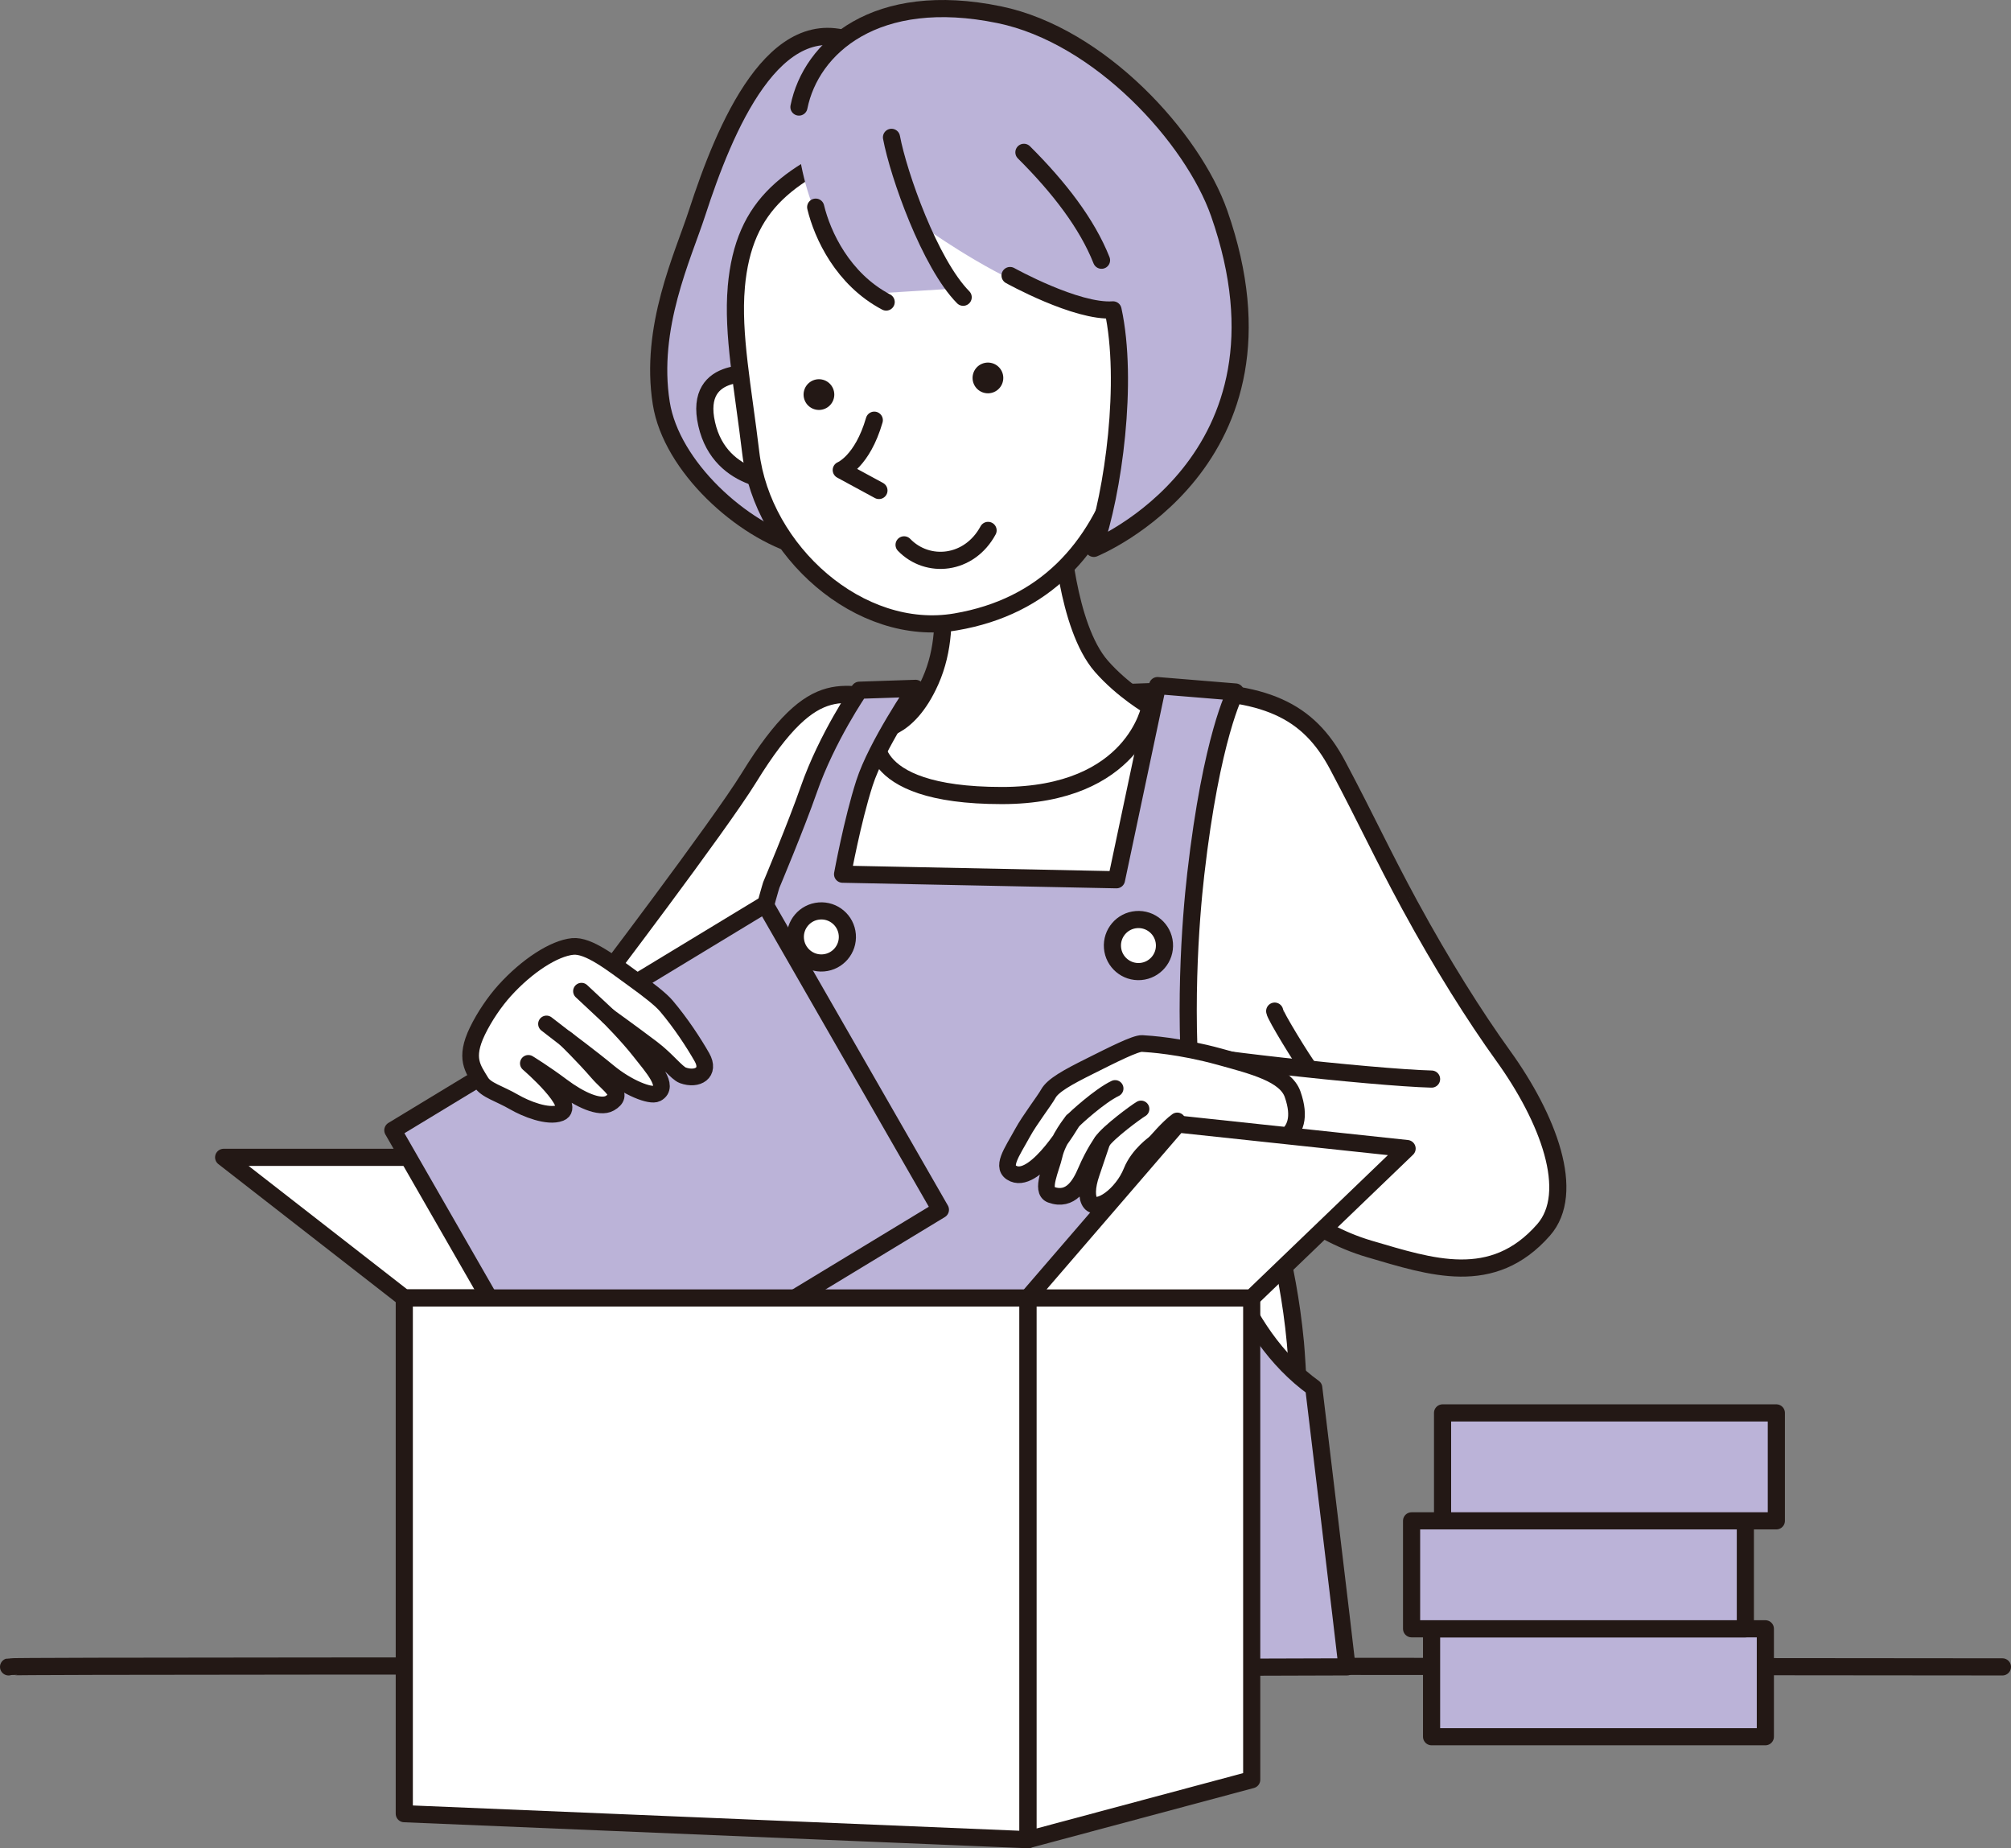 <?xml version="1.0" encoding="UTF-8"?>
<svg id="_レイヤー_1" data-name="レイヤー 1" xmlns="http://www.w3.org/2000/svg" viewBox="0 0 1206.03 1108.25">
  <rect x="0" y="0" width="1206.03" height="1108.25" fill="#808080" stroke="none"/>
  <defs>
    <style>
      .cls-1 {
        fill: #fabe00;
      }

      .cls-1, .cls-2, .cls-3, .cls-4, .cls-5, .cls-6 {
        stroke: #231815;
        stroke-linecap: round;
        stroke-linejoin: round;
      }

      .cls-1, .cls-2, .cls-5, .cls-6 {
        stroke-width: 10.28px;
      }

      .cls-2, .cls-7 {
        fill: #bbb3d8;
      }

      .cls-3 {
        stroke-width: 10px;
      }

      .cls-3, .cls-4, .cls-5 {
        fill: #fff;
      }

      .cls-8 {
        fill: #231815;
      }

      .cls-4 {
        stroke-width: 10.28px;
      }

      .cls-6 {
        fill: none;
      }
    </style>
  </defs>
  <path class="cls-1" d="M5.14,999.5c3.6-1.2,1195.75,0,1195.75,0"/>
  <path class="cls-5" d="M845.65,543.07c-17.08-31.46-25.61-50.6-43.45-84.2-17.54-33.04-43.47-45.38-101.27-44.44-24.69.4-93.73,4.4-162.79,4.4-31.62,0-48.23-18.73-88.94,47.43-17.84,28.99-92.27,126.85-92.27,126.85,0,0-83.01,124.53-59.63,137.84,41.05,23.37,153.26-43.16,174.69-75.51,17.61-26.59,43.41,63.85,43.41,63.85l13.98,20.51c80.39,149.05,255.49,223.05,255.49,223.05,0,0-5.92-135.8-7.98-157.62-4.99-52.87-17.43-80.15-15.96-92.78,0,0,23.59,25.69,60.45,36.48,36.86,10.79,73.62,23.45,104.28-11.39,19.78-22.47,2.79-67.05-24.27-104.58-16.81-23.32-36.76-54.94-55.73-89.89Z"/>
  <path class="cls-5" d="M636.33,316.75s3.17,58.67,24.16,82.72c12.75,14.61,29.24,24.14,29.24,24.14,0,0-9.3,53.41-88.91,53.41-86.61,0-75.25-39.26-75.25-39.26,0,0,18.44,1.99,32.46-29.48,16.56-37.18.43-81.48.43-81.48"/>
  <path class="cls-2" d="M535.46,39.98s-5.27-7.04-21.78-14.27c-49.13-21.52-79.14,51.18-95.61,101.89-8.5,26.17-28.75,68.6-21.49,114.19,6.05,37.98,48.35,76.19,83.34,86.07,34.98,9.88,23.9,4.5,23.9,4.5,0,0-35.3-75.38-38.04-101.74-2.74-26.36,1.72-44.22,26.5-83.82,24.78-39.61,42.2-82.52,43.2-106.8Z"/>
  <path class="cls-5" d="M456.25,224.57s-40.77-7.02-32.44,29.69c8.33,36.7,47.88,34.86,47.88,34.86"/>
  <path class="cls-5" d="M441.58,172.18c-2.49,28.05,4.07,60.67,8.67,99.33,7.01,58.8,65.27,111.24,122.91,101.39,53.67-9.16,84.24-44,99.65-91.23,10.29-31.53,9.14-98.73-4.96-133.97-14.1-35.24-87.66-87.12-141.1-65.82-53.44,21.3-80.7,39.61-85.19,90.29Z"/>
  <path class="cls-8" d="M600.92,222.93c2.04,4.66-.09,10.1-4.75,12.13-4.66,2.04-10.1-.09-12.13-4.75-2.04-4.66.09-10.1,4.75-12.13,4.66-2.04,10.09.09,12.13,4.75Z"/>
  <path class="cls-8" d="M499.57,232.91c2.04,4.66-.09,10.1-4.75,12.13-4.66,2.04-10.1-.09-12.13-4.75s.09-10.1,4.75-12.13c4.66-2.04,10.1.09,12.13,4.75Z"/>
  <path class="cls-5" d="M524.33,251.95c-7.21,24.86-19.81,29.9-19.81,29.9l22.6,12.26"/>
  <path class="cls-5" d="M592.57,318.04c-11.3,20.9-36.29,23.25-50.38,8.66"/>
  <path class="cls-7" d="M478.05,80.6c2.89,40.14,21.86,80.09,50.37,95.17l46.18-2.86s-10.87-14.33-19.92-36.38c0,0,33.75,24.27,64.54,36.89,17.36,7.12,47.63,13.53,48.26,12.38,9.28,42.72.29,109.49-11.52,143.01,0,0,124.68-53.25,75.2-200.86-15.23-45.44-71.49-106.66-131.83-119.12-85.62-17.67-124.18,31.62-121.29,71.76Z"/>
  <path class="cls-6" d="M614.06,91.34c21.22,21.13,37.89,42.88,46.54,64.7"/>
  <path class="cls-6" d="M489.18,124.21c4.01,16.7,16.25,43.2,42.27,56.9"/>
  <path class="cls-6" d="M605.75,165.21s39.82,22.16,61.75,20.6c9.28,42.72.29,109.49-11.52,143.01,0,0,127.41-51.72,75.2-200.86-15.84-45.23-71.49-106.66-131.83-119.12-74.18-15.31-113.03,19.64-120.21,55.35"/>
  <path class="cls-6" d="M534.64,82.35c4.21,22.42,22.98,75.63,42.99,95.89"/>
  <path class="cls-2" d="M549.07,412.76s-23.34,34.17-30.61,56.71c-7.27,22.54-13.15,54.72-13.15,54.72l164.26,3.34,24.62-116.43,46.74,3.84s-14.36,26.5-23.82,109.24c-6.1,53.37-19.75,242.54,70.77,307.97,0,0,18.75,155.88,19.95,167.34l-351.41,1.09s32.24-225.4,24.51-280.45c-7.19-51.23-26.01-81.45-29.9-110.97-3.89-29.53,11.53-78.53,11.53-78.53,0,0,14.89-35.41,22.45-57.09,10.96-31.47,30.4-59.67,30.4-59.67l33.66-1.12Z"/>
  <path class="cls-5" d="M508.14,560.54c.7,8.6-5.71,16.13-14.3,16.83-8.6.7-16.13-5.71-16.83-14.3-.7-8.6,5.71-16.13,14.3-16.83,8.6-.7,16.13,5.71,16.83,14.3Z"/>
  <path class="cls-5" d="M698.31,565.71c.7,8.6-5.71,16.13-14.3,16.83-8.6.7-16.13-5.71-16.83-14.3s5.71-16.13,14.3-16.83c8.6-.7,16.13,5.71,16.83,14.3Z"/>
  <path class="cls-1" d="M512.87,796.14l200.57-10.68s21.94,132.51-95.24,136.42c-106.05,3.54-105.33-125.74-105.33-125.74Z"/>
  <polygon class="cls-4" points="750.67 1067.15 616.42 1103.11 616.42 778.29 750.67 778.29 750.67 1067.15"/>
  <polygon class="cls-4" points="242.46 778.29 376.7 778.29 268.36 693.97 134.12 693.97 242.46 778.29"/>
  <polygon class="cls-2" points="563.98 725.38 340.73 860.76 235.59 677.72 458.84 542.34 563.98 725.38"/>
  <path class="cls-5" d="M707.22,630.26c-1.8,2.7,116.26,15.88,151.32,16.78"/>
  <polygon class="cls-4" points="616.42 1103.11 242.46 1087.53 242.46 778.29 616.42 778.29 616.42 1103.11"/>
  <g>
    <path class="cls-3" d="M286.33,618.23c4.23-8.74,10.37-17.7,16.28-24.25,13.5-14.94,29.72-25.35,40.8-26.46,9.58-.96,23.4,10.03,36.55,19.56,8.71,6.31,16.15,11.98,19.65,16.11,8.76,10.35,16.38,22.04,21.33,30.71,5.31,9.29-2.65,14.07-11.42,10.88-3.7-1.34-9.53-9.35-18.58-16.19-12.4-9.37-26.02-19.12-26.02-19.12,0,0,11.24,11.16,19.11,21.24,7.15,9.15,17.79,20.71,9.82,24.96-3.72,1.98-17.44-3.35-29.13-13.04-9.89-8.2-25.56-19.88-25.56-19.88,0,0,10.78,10.48,19.38,20.44,6.78,7.85,16.46,13.01,7.17,18.32-6.1,3.48-18.14-2.21-28.76-10.18-10.56-7.92-20.09-13.72-20.09-13.72,0,0,29.73,25.56,19.11,29.73-7.43,2.92-20.8-2.57-27.52-6.46-9.13-5.29-17.01-7.15-20-12.12-4.78-7.96-10.09-14.07-2.12-30.53Z"/>
    <line class="cls-3" x1="348.72" y1="594.33" x2="364.91" y2="609.46"/>
    <line class="cls-3" x1="327.74" y1="613.98" x2="341.02" y2="624.24"/>
  </g>
  <g>
    <path class="cls-3" d="M684.96,625.71c-3.99-.22-17.83,6.83-31.3,13.56-13.49,6.73-22.24,11.55-25.01,16.6-2.25,4.09-11.12,15.53-15.46,23.49-6.36,11.67-13.47,20.98-5.28,24.44,13.79,5.81,35.29-31.56,35.29-31.56,0,0-8.8,10.64-11.02,20.72-1.6,7.27-8.31,21.04-1.92,23.38,12,4.39,17.72-6.4,20.98-13.99,4.91-11.4,9.68-17.8,9.68-17.8,0,0-3.32,9.98-6.43,19.04-2.79,8.12-2.92,14.73-.53,17.64,4.4,5.37,18.99-4.65,24.67-18.78,4.15-10.32,14.07-17.05,14.07-17.05,0,0-17.44,34.36-5.89,37.83,11.55,3.46,24.09-25.28,27.17-28.55,3.08-3.27,3.53-2.13,26.8-4.46,21.92-2.19,44.14-6.36,34.42-34.07-4.22-12.04-23.44-16.9-43.76-22.5-23.65-6.52-42.2-7.69-46.5-7.93Z"/>
    <path class="cls-3" d="M643.2,672.24c1.81-1.84,16.2-15.11,25.56-19.58"/>
    <path class="cls-3" d="M660.93,684.53c3.61-5.49,20.32-17.83,23.36-19.58"/>
    <path class="cls-3" d="M692.71,685.39s8.16-9.63,13.3-13.26"/>
  </g>
  <path class="cls-5" d="M764.45,606.29c0,2.4,17.38,30.56,20.38,34.16"/>
  <g>
    <rect class="cls-2" x="858.54" y="976.66" width="200.17" height="64.72"/>
    <rect class="cls-2" x="846.55" y="911.93" width="200.17" height="64.72"/>
    <rect class="cls-2" x="865.13" y="847.21" width="200.17" height="64.72"/>
  </g>
  <polygon class="cls-4" points="750.67 778.29 616.42 778.29 706.32 674.01 843.86 688.7 750.67 778.29"/>
</svg>